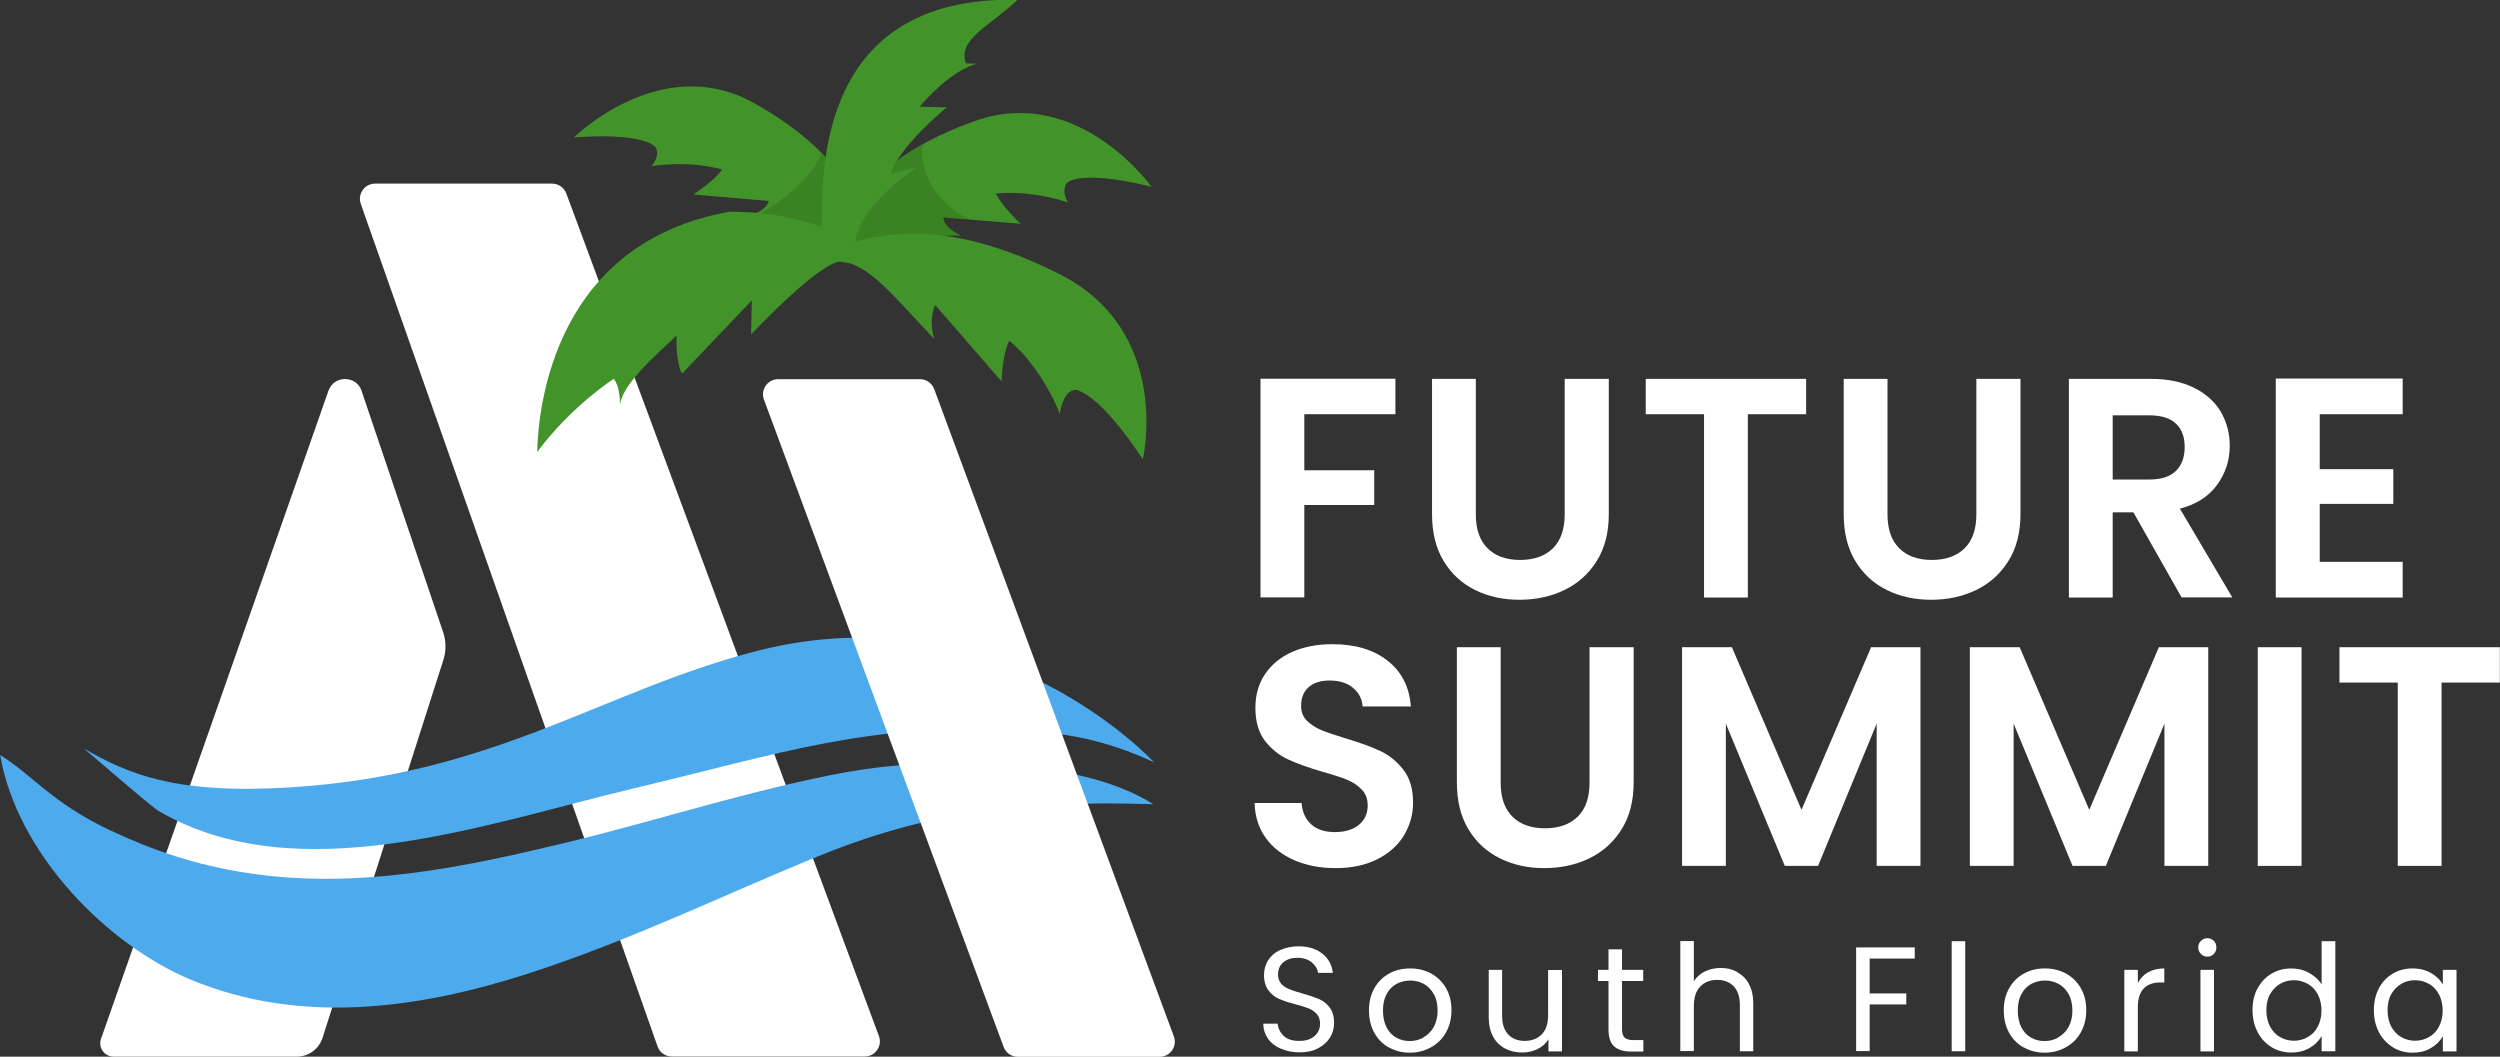 <svg xmlns="http://www.w3.org/2000/svg" id="Layer_2" data-name="Layer 2" viewBox="0 0 156.98 66.35"><rect x="0" y="0" width="156.98" height="66.35" fill="#333333" stroke="none"/><defs><style>      .cls-1, .cls-2 {        fill: #fff;      }      .cls-1, .cls-3 {        fill-rule: evenodd;      }      .cls-4 {        fill: #286017;        isolation: isolate;        opacity: .3;      }      .cls-5 {        fill: #429329;      }      .cls-3 {        fill: #4daaec;      }    </style></defs><g id="Layer_1-2" data-name="Layer 1"><g id="Layer_1-2" data-name="Layer 1-2"><g><g><g><path class="cls-2" d="M87.62,23.79v2.22h-5.72v3.52h4.39v2.18h-4.39v5.8h-2.75v-13.73h8.48Z"></path><path class="cls-2" d="M92.67,23.79v8.5c0,.93.24,1.64.73,2.13s1.17.74,2.05.74,1.58-.25,2.07-.74.73-1.2.73-2.13v-8.5h2.77v8.48c0,1.17-.25,2.15-.76,2.96s-1.18,1.41-2.03,1.82-1.79.61-2.82.61-1.95-.2-2.78-.61-1.49-1.01-1.98-1.82c-.49-.81-.73-1.79-.73-2.96v-8.48h2.75,0Z"></path><path class="cls-2" d="M113.41,23.79v2.22h-3.66v11.51h-2.75v-11.51h-3.66v-2.22h10.07,0Z"></path><path class="cls-2" d="M118.52,23.79v8.5c0,.93.24,1.64.73,2.13s1.17.74,2.05.74,1.58-.25,2.07-.74.73-1.2.73-2.13v-8.5h2.77v8.48c0,1.17-.25,2.15-.76,2.96-.51.81-1.18,1.41-2.03,1.82s-1.79.61-2.82.61-1.95-.2-2.78-.61c-.83-.41-1.49-1.01-1.98-1.82-.49-.81-.73-1.79-.73-2.96v-8.48h2.75,0Z"></path><path class="cls-2" d="M136.99,37.52l-3.03-5.35h-1.3v5.35h-2.75v-13.73h5.15c1.06,0,1.97.19,2.71.56s1.31.88,1.68,1.51c.37.64.56,1.35.56,2.13,0,.9-.26,1.72-.79,2.45-.53.73-1.3,1.23-2.34,1.5l3.29,5.57h-3.19ZM132.66,30.11h2.3c.75,0,1.3-.18,1.67-.54s.55-.86.55-1.5-.18-1.12-.55-1.47-.92-.52-1.67-.52h-2.3v4.03Z"></path><path class="cls-2" d="M145.66,26.02v3.44h4.62v2.18h-4.62v3.64h5.21v2.24h-7.97v-13.75h7.97v2.24h-5.21Z"></path><path class="cls-2" d="M81.29,54.02c-.77-.33-1.38-.8-1.82-1.42-.44-.62-.67-1.34-.69-2.18h2.95c.04.56.24,1.01.6,1.34.36.33.86.49,1.49.49s1.15-.16,1.51-.46c.37-.31.55-.71.55-1.21,0-.41-.12-.74-.37-1s-.56-.47-.93-.62-.89-.32-1.54-.5c-.89-.26-1.61-.52-2.17-.78-.56-.26-1.03-.64-1.44-1.16-.4-.52-.6-1.21-.6-2.08,0-.81.2-1.52.61-2.12.41-.6.98-1.07,1.71-1.39.73-.32,1.57-.48,2.52-.48,1.42,0,2.57.34,3.45,1.03.89.69,1.38,1.65,1.47,2.88h-3.03c-.03-.47-.23-.86-.6-1.17s-.87-.46-1.49-.46c-.54,0-.97.14-1.29.41-.32.28-.48.67-.48,1.2,0,.37.12.67.36.91s.54.44.9.59c.36.15.87.32,1.52.52.89.26,1.62.53,2.18.79.56.26,1.05.66,1.46,1.18.41.53.61,1.21.61,2.07,0,.73-.19,1.42-.57,2.05-.38.63-.94,1.13-1.67,1.5-.73.37-1.61.56-2.62.56s-1.82-.17-2.59-.49h0Z"></path><path class="cls-2" d="M94.23,40.64v8.5c0,.93.24,1.64.73,2.13s1.17.74,2.05.74,1.58-.25,2.07-.74.73-1.2.73-2.13v-8.5h2.77v8.48c0,1.17-.25,2.15-.76,2.96-.51.81-1.18,1.41-2.03,1.82-.85.41-1.79.61-2.82.61s-1.95-.2-2.78-.61c-.83-.41-1.49-1.01-1.98-1.82-.49-.81-.73-1.79-.73-2.96v-8.48h2.75,0Z"></path><path class="cls-2" d="M120.59,40.64v13.73h-2.75v-8.93l-3.68,8.93h-2.09l-3.7-8.93v8.93h-2.75v-13.73h3.13l4.37,10.21,4.37-10.21h3.11,0Z"></path><path class="cls-2" d="M138.66,40.64v13.73h-2.75v-8.93l-3.68,8.93h-2.09l-3.7-8.93v8.93h-2.75v-13.73h3.13l4.37,10.21,4.37-10.21h3.11,0Z"></path><path class="cls-2" d="M144.52,40.64v13.73h-2.75v-13.73h2.75Z"></path><path class="cls-2" d="M156.97,40.64v2.22h-3.66v11.51h-2.75v-11.51h-3.66v-2.22h10.07,0Z"></path></g><g><path class="cls-2" d="M80.42,65.85c-.34-.15-.61-.36-.8-.63-.19-.27-.29-.58-.3-.94h.91c.03.31.16.56.38.77.22.21.54.31.97.31s.72-.1.96-.3c.23-.2.35-.46.35-.78,0-.25-.07-.45-.21-.61s-.31-.27-.51-.35c-.21-.08-.48-.17-.83-.26-.43-.11-.77-.23-1.03-.34s-.48-.29-.66-.53c-.18-.24-.28-.56-.28-.97,0-.35.09-.67.27-.94.18-.27.43-.49.76-.63s.7-.23,1.13-.23c.61,0,1.11.15,1.5.46.39.31.61.71.66,1.21h-.93c-.03-.25-.16-.47-.39-.66-.23-.19-.54-.29-.91-.29-.35,0-.64.09-.87.28s-.34.44-.34.77c0,.24.07.43.2.58s.3.26.5.34.47.17.83.27c.43.12.78.24,1.04.35s.49.29.67.53c.19.24.28.57.28.98,0,.32-.08.62-.25.9s-.42.51-.75.68c-.33.18-.72.26-1.17.26s-.82-.08-1.15-.23h0Z"></path><path class="cls-2" d="M87.2,65.77c-.39-.22-.69-.53-.91-.93-.22-.4-.33-.87-.33-1.4s.11-.98.34-1.39c.23-.4.54-.71.93-.92.39-.22.83-.32,1.32-.32s.92.11,1.32.32c.39.22.7.52.93.92.23.4.34.86.34,1.39s-.12.99-.35,1.4-.55.71-.95.93-.84.33-1.32.33-.91-.11-1.3-.33h0ZM89.37,65.14c.27-.14.49-.36.65-.64s.25-.63.25-1.04-.08-.76-.24-1.04-.37-.5-.63-.64c-.26-.14-.55-.21-.85-.21s-.6.07-.86.21c-.26.14-.47.35-.62.64-.16.29-.23.63-.23,1.04s.08.77.23,1.06c.15.29.36.5.61.64s.54.21.84.21.59-.07.86-.22h0Z"></path><path class="cls-2" d="M98.08,60.9v5.12h-.85v-.76c-.16.26-.39.47-.68.61-.29.14-.61.22-.96.22-.4,0-.76-.08-1.08-.25-.32-.17-.57-.41-.75-.74s-.28-.73-.28-1.2v-3h.84v2.89c0,.51.13.89.38,1.16s.6.41,1.04.41.81-.14,1.08-.42.39-.69.39-1.22v-2.81h.85Z"></path><path class="cls-2" d="M101.85,61.6v3.02c0,.25.05.42.16.53.1.1.29.16.55.16h.63v.72h-.77c-.47,0-.83-.11-1.07-.33s-.35-.58-.35-1.08v-3.02h-.66v-.7h.66v-1.29h.85v1.29h1.33v.7h-1.33Z"></path><path class="cls-2" d="M109.09,61.05c.31.17.56.41.73.74.18.33.27.73.27,1.2v3.02h-.84v-2.9c0-.51-.13-.9-.38-1.17-.26-.27-.6-.41-1.04-.41s-.81.14-1.07.42c-.27.28-.4.69-.4,1.22v2.83h-.85v-6.91h.85v2.52c.17-.26.4-.47.69-.61.3-.14.63-.22.99-.22.39,0,.73.08,1.04.25h0Z"></path><path class="cls-2" d="M120.23,59.5v.69h-2.83v2.19h2.3v.69h-2.3v2.93h-.85v-6.51h3.68,0Z"></path><path class="cls-2" d="M123.4,59.1v6.91h-.85v-6.91h.85Z"></path><path class="cls-2" d="M127.06,65.77c-.39-.22-.69-.53-.91-.93-.22-.4-.33-.87-.33-1.4s.11-.98.34-1.39c.23-.4.54-.71.93-.92.39-.22.83-.32,1.32-.32s.92.11,1.32.32c.39.22.7.52.93.92.23.4.34.86.34,1.39s-.12.99-.35,1.4-.55.71-.95.93-.84.33-1.32.33-.91-.11-1.3-.33h0ZM129.23,65.14c.27-.14.49-.36.65-.64s.25-.63.25-1.04-.08-.76-.24-1.04-.37-.5-.63-.64c-.26-.14-.55-.21-.85-.21s-.6.07-.86.21c-.26.14-.47.35-.62.64-.16.29-.23.63-.23,1.04s.08.77.23,1.06c.15.29.36.5.61.64s.54.21.84.21.59-.07.86-.22h0Z"></path><path class="cls-2" d="M134.89,61.05c.28-.16.61-.24,1.01-.24v.88h-.23c-.95,0-1.43.52-1.43,1.55v2.78h-.85v-5.12h.85v.83c.15-.29.36-.52.64-.68Z"></path><path class="cls-2" d="M138.2,59.9c-.11-.11-.17-.25-.17-.41s.06-.3.17-.41.25-.17.41-.17.29.06.4.17c.11.11.16.25.16.41s-.05.3-.16.41-.24.17-.4.17-.3-.06-.41-.17ZM139.02,60.9v5.12h-.85v-5.12h.85Z"></path><path class="cls-2" d="M141.76,62.06c.21-.39.5-.7.87-.92s.79-.33,1.25-.33c.4,0,.77.09,1.11.28s.6.42.79.72v-2.71h.86v6.91h-.86v-.96c-.17.31-.42.56-.75.75s-.71.29-1.16.29-.87-.11-1.24-.34-.66-.54-.87-.94-.32-.87-.32-1.38.1-.98.32-1.38h0ZM145.54,62.44c-.16-.29-.36-.51-.63-.66s-.56-.23-.87-.23-.61.07-.87.23c-.26.15-.47.37-.63.65s-.23.62-.23,1.01.08.73.23,1.02c.16.29.36.51.63.66.26.15.55.23.87.23s.61-.08.87-.23c.27-.15.48-.37.63-.66s.23-.63.23-1.01-.08-.72-.23-1.01h0Z"></path><path class="cls-2" d="M149.37,62.06c.21-.39.5-.7.87-.92s.78-.33,1.24-.33.84.1,1.17.29c.33.19.58.43.74.73v-.93h.86v5.12h-.86v-.95c-.17.3-.42.55-.75.74-.33.2-.72.29-1.16.29s-.87-.11-1.23-.34-.66-.54-.87-.94c-.21-.4-.32-.87-.32-1.38s.1-.98.32-1.38h0ZM153.15,62.44c-.16-.29-.36-.51-.63-.66s-.56-.23-.87-.23-.61.07-.87.23c-.26.15-.47.37-.63.65s-.23.62-.23,1.01.08.73.23,1.02c.16.29.36.51.63.66.26.15.55.23.87.23s.61-.08.87-.23c.27-.15.48-.37.63-.66s.23-.63.23-1.01-.08-.72-.23-1.01h0Z"></path></g></g><g><path class="cls-1" d="M34.67,11.53h-11.12c-.65,0-1.11.65-.9,1.26l18.64,52.92c.13.38.49.63.9.63h12.11c.66,0,1.12-.66.89-1.28L35.56,12.15c-.14-.37-.49-.62-.89-.62Z"></path><path class="cls-1" d="M22.71,24.56l5.12,15.15c.19.57.19,1.19,0,1.76l-7.59,23.74c-.24.68-.88,1.14-1.61,1.14H7.14c-.59,0-1-.59-.79-1.14l14.28-40.69c.36-.97,1.75-.96,2.08.03h0Z"></path><path class="cls-3" d="M47.7,40.83c-9.77,2.46-16.51,7.81-29.46,8.61-7.33.46-10.25-.88-12.98-2.44,1.17.96,3.38,2.93,4.64,3.89,8.77,5.16,20.63.81,29.91-1.39,9.1-2.15,14.83-4.19,24.31-3.63,2.67.16,5.1.5,8.34,1.99,0,0-9.92-10.76-24.75-7.03h0Z"></path><path class="cls-3" d="M53.31,48.45c-6.1,1.12-11.88,3.04-17.85,4.48-6.32,1.52-12.99,2.93-19.84,1.9-3.33-.5-6.04-1.44-8.74-2.71-3.62-1.71-4.88-3.49-6.87-4.71,1.06,6.19,6.73,11.93,11.98,14.11,6.87,2.85,14.23,1.84,21.09-.36,6.28-2.02,12.03-4.81,17.94-7.25,7.11-2.94,12.96-3.68,21.4-3.41-4.91-3.13-14.52-2.89-19.1-2.04h0Z"></path><path class="cls-1" d="M57.77,23.81h-8.91c-.66,0-1.12.66-.89,1.28l15.05,40.65c.14.37.49.62.89.62h8.91c.66,0,1.12-.66.89-1.28l-15.05-40.65c-.14-.37-.49-.62-.89-.62h0Z"></path><g><path class="cls-5" d="M52.83,14.4c.66-1.32,1.93-4.51,8.41-6.81,6.48-2.29,11.07,4.14,11.07,4.14,0,0-4-1.07-5.27-.29-.48.53.03,1.28.03,1.28,0,0-2.13-.79-4.53-.57.36.81,1.55,1.9,1.55,1.9l-4.86-.4s-.05.59,1.09,1.14c-3.24-.06-4.29.68-5.25,1.74,0,0-3.12-.17-2.26-2.15h0Z"></path><path class="cls-5" d="M54.29,14.38c-.42-1.38-1.11-4.65-6.95-7.91-5.85-3.26-11.3,2.16-11.3,2.16,0,0,4.02-.37,5.1.58.37.58-.24,1.23-.24,1.23,0,0,2.17-.41,4.44.2-.48.72-1.8,1.57-1.8,1.57l4.73.41s-.05.57-1.23.92c3.12.47,4,1.36,4.75,2.53,0,0,3.02.35,2.52-1.69h0Z"></path><path class="cls-4" d="M60.89,13.81c-2.92-1.55-3.07-3.8-2.99-4.72-3.62,2.02-4.53,4.26-5.06,5.32-.87,1.98,2.26,2.15,2.26,2.15.96-1.05,2.01-1.8,5.25-1.74-1.14-.56-1.09-1.14-1.09-1.14l1.63.13h0Z"></path><path class="cls-4" d="M51.59,9.61c-.32.83-1.28,2.35-4.16,4,2.79.49,3.63,1.34,4.35,2.46,0,0,1.06.12,1.81-.2l.23-1.59.02-1.29c-.36-.93-1-2.1-2.25-3.38h0Z"></path><path class="cls-5" d="M52.83,16.43s-.85-.45-5.67,4.57l.05-2.14-4.38,4.6s-.39-.5-.35-2.39c-1.36,1.29-3.52,3.16-3.55,4.44.03-1.28-.39-1.72-.39-1.72,0,0-2.61,1.65-4.81,4.59.07-2.99,1.16-13.17,12.11-15.09,1.28.03,3.21.05,5.75.96.07-2.99-.52-14.55,12.3-14.26-1.75,1.67-3.79,2.48-3.24,3.99l.73.02s-1.44.18-3.64,2.7l1.71.04s-3.05,2.49-3.52,4.2c1.29-.4,1.65-.42,1.65-.42,0,0-3.4,2.09-3.89,4.65,1.72-.39,5.6-1.58,12.78,2.01,7.19,3.59,5.29,11.67,5.29,11.67,0,0-2.47-3.91-4.18-4.37-.86-.02-1.03,1.5-1.03,1.5,0,0-1.07-2.83-3.17-4.59-.45.85-.49,2.56-.49,2.56l-4.17-4.8s-.45.85-.05,2.14c-2.5-2.62-4.17-4.8-5.88-4.84h.01Z"></path></g></g></g></g></g></svg>